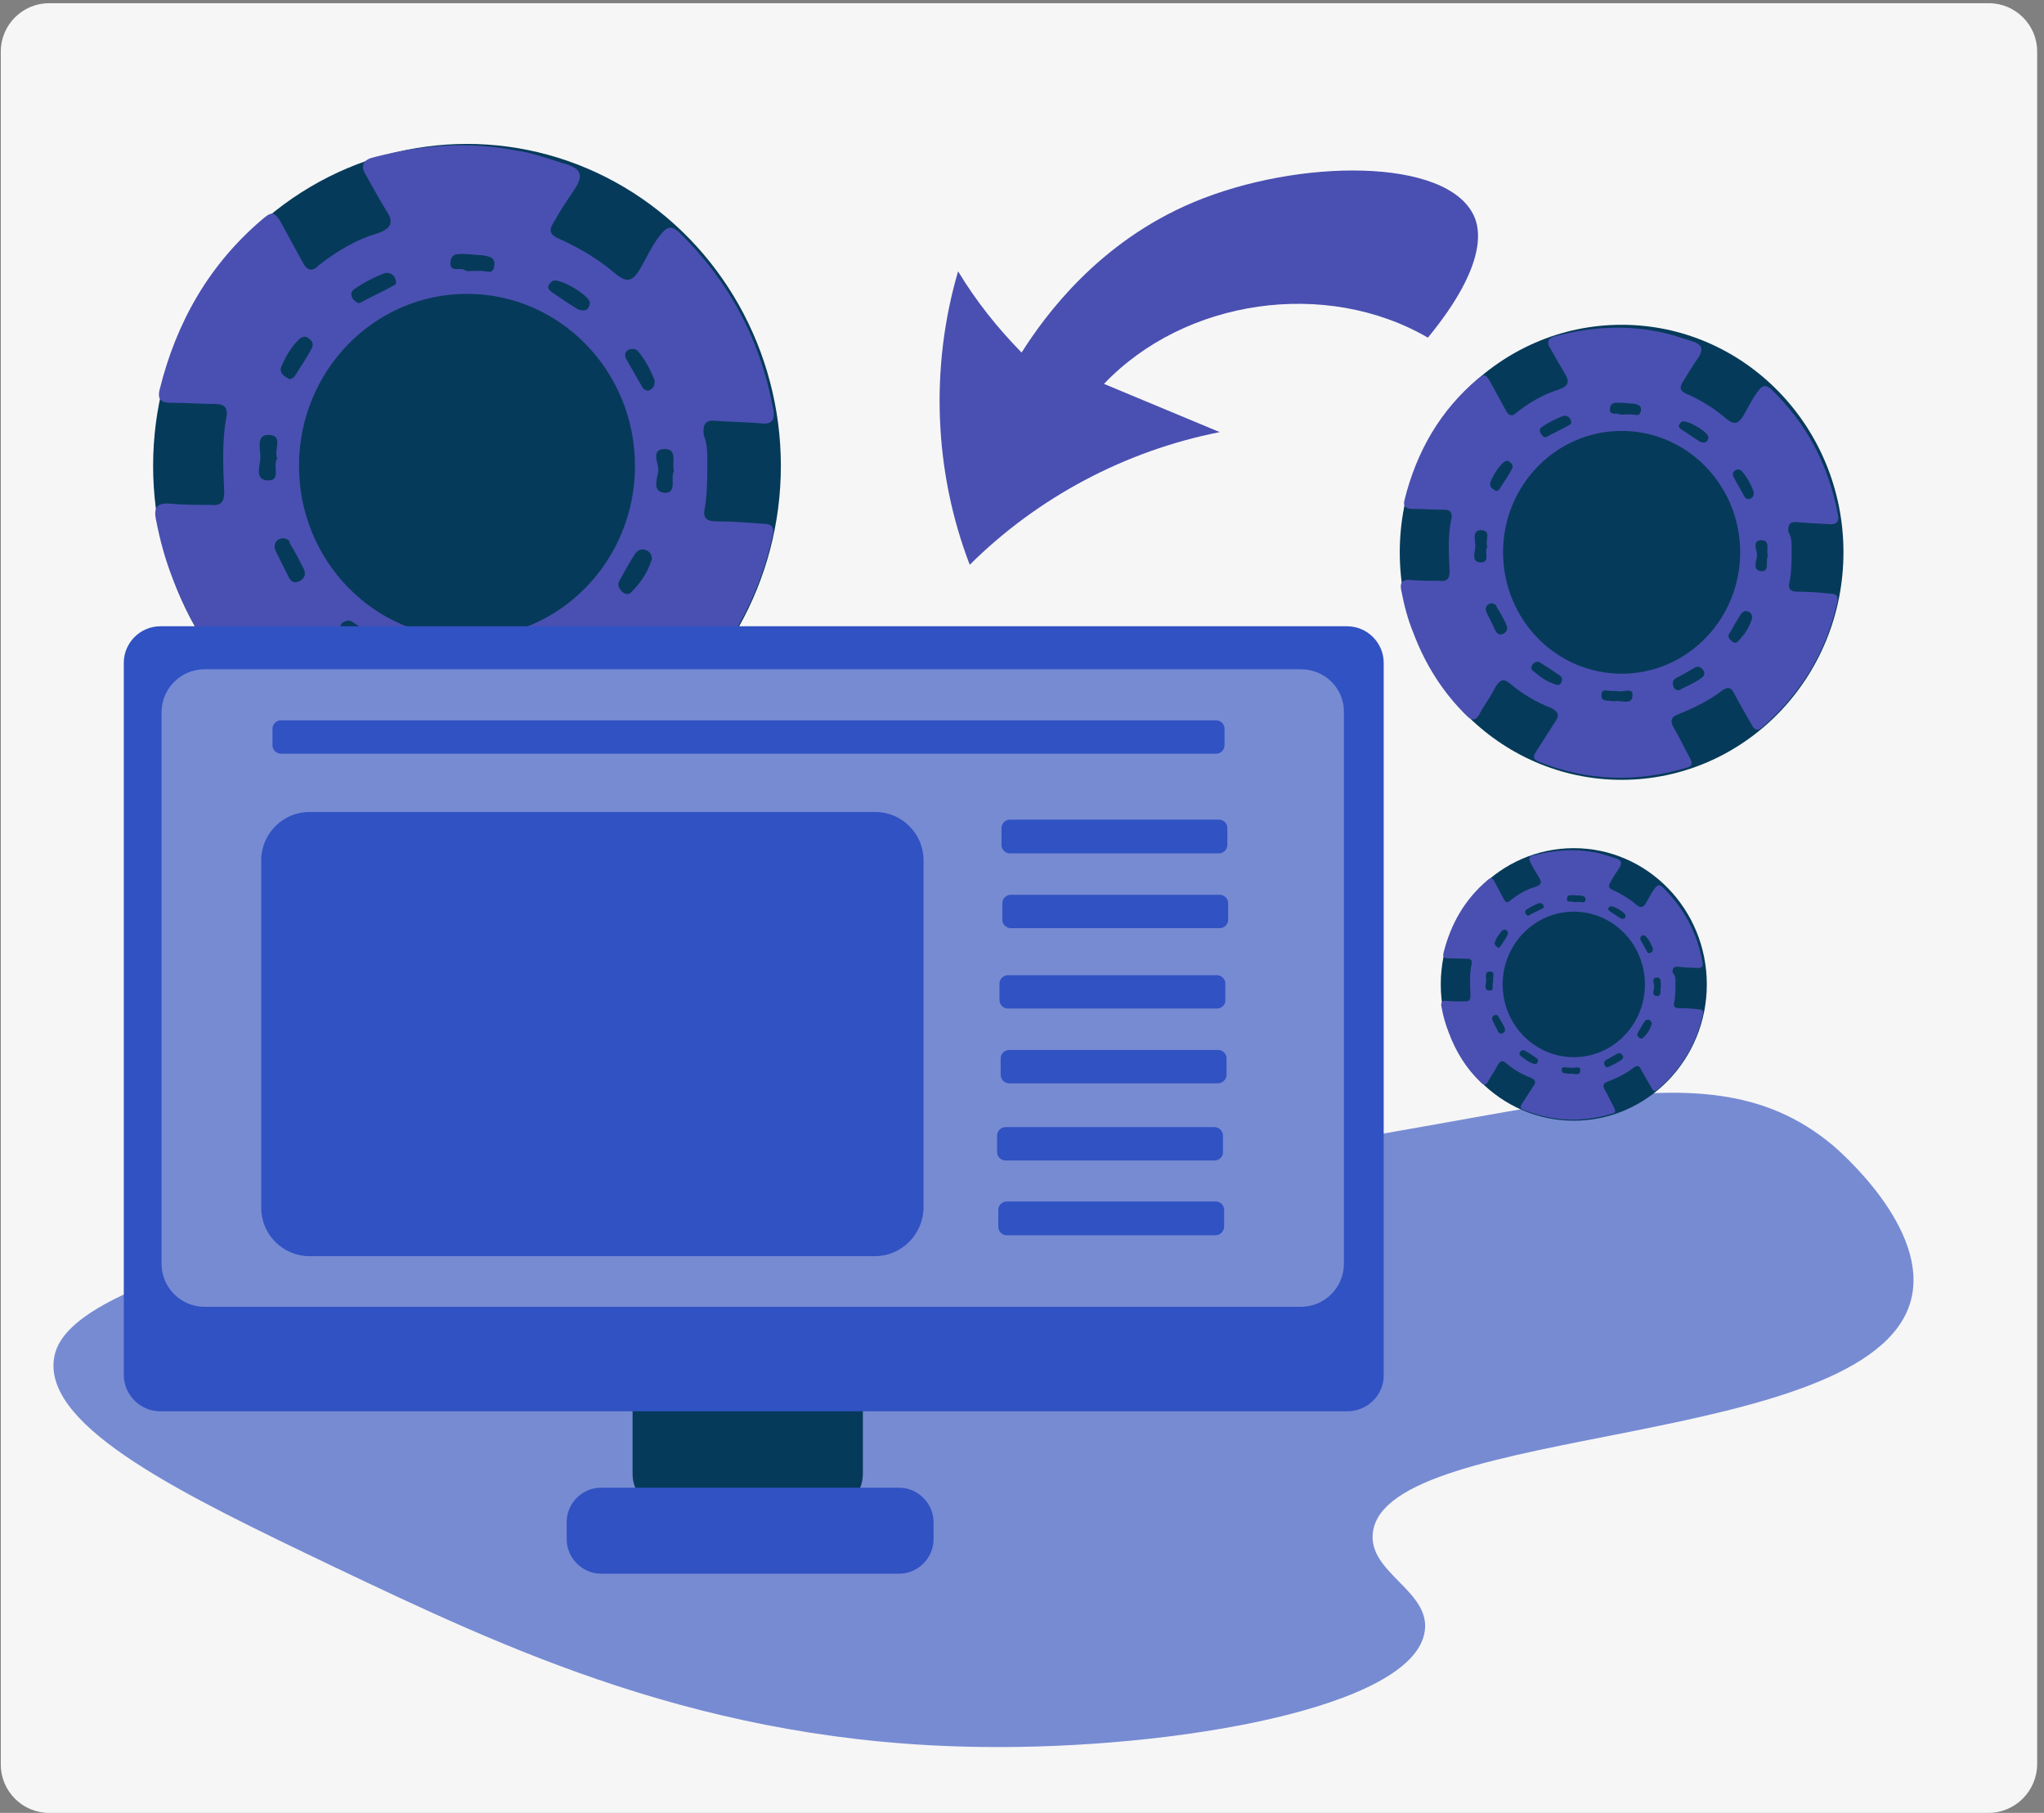 <svg enable-background="new 0 0 508.6 451" viewBox="0 0 508.6 451" xmlns="http://www.w3.org/2000/svg"><rect x="0" y="0" width="508.6" height="451" fill="#808080" stroke="none"/><path d="m494.8 451h-482.6c-6.6 0-12-5.4-12-12v-426.2c0-6.6 5.4-12 12-12h482.7c6.6 0 12 5.4 12 12v426.2c-.1 6.6-5.5 12-12.1 12z" fill="#f6f6f6"/><ellipse cx="116.2" cy="115.9" fill="#063a5a" rx="78.1" ry="80.1"/><path d="m176 114.3c0 4.5 0 8.4-.6 11.9-.6 2.6.3 3.5 2.9 3.5 3.9 0 7.7.3 11.6.6 2.3 0 2.9 1 2.3 3.2-3.9 17.4-12.9 32.2-26.4 43.7-1.6 1.6-2.9 1-3.9-1-1.9-3.5-4.2-7.4-6.1-10.9-1-1.9-1.9-2.6-4.2-1-4.5 3.5-10 6.1-15.4 8.4-2.9 1-2.9 2.6-1.6 4.8 1.9 3.2 3.5 6.8 5.5 10.3 1.3 2.3 1 3.2-1.6 3.9-17.4 5.1-34.4 4.5-51.4-2.3-2.3-1-1.9-1.9-1-3.5 2.3-3.5 4.5-7.1 6.8-10.6 1.6-2.3 1-3.5-1.6-4.8-5.1-1.9-10-4.8-14.1-8.4-2.6-2.3-3.9-1.6-5.5 1.3-1.6 3.2-3.9 6.1-5.5 9.3-1.3 2.3-2.6 2.3-4.2.6-8.7-8.4-14.8-18.3-19-29.3-1.9-4.8-3.2-9.6-4.2-14.8-.6-2.9.3-4.2 3.5-3.9s6.8.3 10 .3c2.6.3 3.5-.6 3.5-3.2-.3-6.4-.6-12.9.6-19 .3-2.3-1-2.9-2.9-2.9-3.5 0-7.1-.3-10.9-.3-2.3 0-3.5-.6-2.9-3.2 4.2-17 12.5-31.5 26-42.8 1.9-1.6 2.6-1.3 3.9.6 1.9 3.5 3.9 7.1 5.8 10.6 1 1.9 2.3 2.3 3.9.6 4.5-3.5 9.3-6.4 14.8-8 3.5-1.3 3.9-2.9 1.9-5.8-1.6-2.6-3.2-5.5-4.8-8.4-1.9-2.9-.6-4.2 2.3-4.8 11.3-2.9 22.8-3.9 34.7-1.6 4.5.6 8.7 2.3 12.9 3.5 2.9 1 4.2 2.3 2.3 5.5-1.9 2.9-3.9 5.8-5.5 8.7-1.3 1.9-1.3 3.2 1 4.2 5.1 2.3 10 5.1 14.5 9 2.9 2.3 4.2 1.3 5.8-1.3 1.9-3.2 3.2-6.4 5.5-9 1.6-1.9 2.6-1.6 4.2-.3 12.5 12.2 20.3 26.7 23.5 44.1.6 2.9-.6 3.9-3.2 3.5-3.5-.3-7.1-.3-10.9-.6-2.6-.3-3.5.6-3.2 3.5.9 2.2.9 4.5.9 6.1zm-13.8 24.8c0-1.3-.6-1.9-1.6-2.3-1-.3-1.6 0-2.3.6-1.6 2.3-2.9 4.8-4.2 7.1-.6 1 0 1.9.6 2.6.6.6 1.6 1 2.3.3 2.6-2.6 4.2-5.1 5.2-8.3zm-25.7 25.4c2.3-1.3 5.1-2.3 7.7-4.2 1-.6 1.6-1.6.6-2.9s-1.9-1.6-3.2-.6c-2.3 1.3-4.2 2.6-6.4 3.5-1 .6-1.3 1.3-1 2.6.4.9.7 1.6 2.3 1.6zm-67.5-50.5c-1-1.9 1.6-5.5-1.9-5.8s-2.3 3.5-2.3 5.5c0 1.9-1.6 5.5 1.6 5.8 3.8.3 1.3-3.6 2.6-5.5zm26.3 46.6c0-.3-.3-1-.6-1.3-2.3-1.6-4.8-3.2-7.4-4.8-.6-.3-1.6 0-2.3.6-.6 1-.6 1.9.3 2.6 2.3 1.9 4.5 3.5 7.4 4.5 1.7 1 2.3 0 2.6-1.6zm-25.1-26.7c-1.6.3-2.3 1.6-1.6 3.2 1 1.9 1.9 3.9 2.9 5.8.6 1.3 1.3 2.6 3.2 1.6 1.6-1 1.3-2.3.6-3.5-1-1.9-1.9-3.9-3.2-5.8.1-.6-.6-1.3-1.9-1.3zm2-39.5c.3-.3.6-.3 1-.6 1.6-2.6 3.2-4.8 4.5-7.4.3-1 0-1.6-1-2.3-.6-.6-1.6-.3-2.3.3-1.9 1.9-3.5 4.5-4.5 7.1-.3 1.6 1 2.2 2.3 2.9zm17.3-19c2.9-1.6 5.8-2.9 8.7-4.5.6-.3.3-1.3 0-1.9-.6-1-1.6-1.3-2.6-1-2.6 1-5.1 2.3-7.4 3.9-1 .6-1 1.6-.3 2.6.4.2.7.9 1.6.9zm25.1 89.4c-1 0-1.3 0-1.9 0-1.3 0-3.5-1-3.5 1.3-.3 2.6 1.9 1.9 3.5 2.3.3 0 1 .3 1.3 0 2.3-.3 6.1 1.6 6.1-1.9.3-3.3-3.9-1.1-5.5-1.7zm53.1-47.6c-.6-1.9 1-5.5-2.3-5.5-3.5 0-1.6 3.5-1.6 5.1 0 1.9-1.9 5.5 1.6 5.8 3.2.1 1.3-3.8 2.3-5.4zm-20.9-41.8c0-1.9-7.7-6.4-9.3-5.5-1.3 1-1.6 1.9 0 2.9 2.3 1.6 4.2 2.9 6.4 4.2 1.9.6 2.6 0 2.9-1.6zm16.1 19.3c-1-2.6-2.3-5.1-4.2-7.4-.6-.6-1.6-.6-2.3-.3-1 .6-1 1.3-.6 2.3 1.3 2.3 2.6 4.5 3.9 6.8.3.6 1 1.3 1.9 1 .9-.5 1.3-1.1 1.3-2.4zm-45.4-27.3h2.3c1.3 0 2.9 1 3.2-1.3s-1.6-2.3-2.9-2.6c-1.6 0-2.9-.3-4.5-.3s-3.2-.3-3.5 1.9c-.3 2.6 1.9 1.6 3.2 1.9.9.7 1.6.4 2.2.4z" fill="#4a50b1"/><ellipse cx="116.2" cy="115.9" fill="#063a5a" rx="41.8" ry="42.8"/><path d="m475.4 323.8c-10.6 37-130.6 30.1-133.8 57.5-1.2 10 14.5 14.5 12.9 24.6-2.9 19-62.5 29.3-110.1 28.7-69.2-.8-118.6-24.5-161.9-45.1-36.1-17.3-71.3-34.1-69.1-51.3.9-6.9 8.5-18.9 73.4-32.8 83.5-17.9 110.4-6.6 192.1-14.4 99.4-9.5 143.3-34.2 177-6.2 1.3 1.1 24.6 20.9 19.5 39z" fill="#778bd3"/><path d="m166.5 341h39.1c5 0 9.1 4.1 9.1 9.1v16.6c0 5-4.1 9.1-9.1 9.1h-39.1c-5 0-9.1-4.1-9.1-9.1v-16.6c0-5 4.1-9.1 9.1-9.1z" fill="#063a5a"/><path d="m335.2 351.1h-295.3c-5 0-9.1-4.1-9.1-9.1v-177.1c0-5 4.1-9.1 9.1-9.1h295.3c5 0 9.1 4.1 9.1 9.1v177.1c.1 5-4 9.1-9.1 9.1z" fill="#3152c2"/><path d="m323.7 166.5h-121.8c-36.4 0-72.6 0-109 0h-42c-5.9 0-10.7 4.8-10.7 10.7v137.2c0 5.9 4.8 10.7 10.7 10.7h39.8 109.5 123.5c5.9 0 10.7-4.8 10.7-10.7v-137.2c.1-5.9-4.7-10.7-10.7-10.7z" fill="#778bd3"/><g fill="#3152c2"><path d="m149.6 370.1h74.1c4.7 0 8.6 3.9 8.6 8.6v4.2c0 4.7-3.9 8.6-8.6 8.6h-74.1c-4.7 0-8.6-3.9-8.6-8.6v-4.2c0-4.7 3.8-8.6 8.6-8.6z"/><path d="m217.7 312.5h-140.7c-6.6 0-12-5.4-12-12v-86.5c0-6.6 5.4-12 12-12h140.8c6.6 0 12 5.4 12 12v86.5c-.1 6.6-5.5 12-12.1 12z"/><path d="m302.6 187.5h-232.7c-1.2 0-2.1-1-2.1-2.1v-4.1c0-1.2 1-2.1 2.1-2.1h232.7c1.2 0 2.1 1 2.1 2.1v4.1c0 1.1-.9 2.1-2.1 2.1z"/><path d="m303.3 212.3h-52c-1.2 0-2.1-1-2.1-2.1v-4.2c0-1.2 1-2.1 2.1-2.1h52c1.2 0 2.1 1 2.1 2.1v4.1c0 1.2-.9 2.2-2.1 2.2z"/><path d="m303.5 230.9h-52c-1.2 0-2.1-1-2.1-2.1v-4.1c0-1.2 1-2.1 2.1-2.1h52c1.2 0 2.1 1 2.1 2.1v4.1c0 1.1-.9 2.1-2.1 2.1z"/><path d="m302.8 250.9h-52c-1.2 0-2.1-1-2.1-2.1v-4.1c0-1.2 1-2.1 2.1-2.1h52c1.2 0 2.1 1 2.1 2.1v4.1c.1 1.1-.9 2.1-2.1 2.1z"/><path d="m303.1 269.5h-52c-1.2 0-2.1-1-2.1-2.1v-4.1c0-1.2 1-2.1 2.1-2.1h52c1.2 0 2.1 1 2.1 2.1v4.1c0 1.1-1 2.1-2.1 2.1z"/><path d="m302.2 288.7h-52c-1.2 0-2.1-1-2.1-2.1v-4.1c0-1.2 1-2.1 2.1-2.1h52c1.2 0 2.1 1 2.1 2.1v4.1c.1 1.1-.9 2.1-2.1 2.1z"/><path d="m302.5 307.3h-52c-1.2 0-2.1-1-2.1-2.1v-4.2c0-1.2 1-2.1 2.1-2.1h52c1.2 0 2.1 1 2.1 2.1v4.1c0 1.2-1 2.2-2.1 2.2z"/></g><path d="m297 50.3c-23.6 9.9-36.9 28.1-42.8 37.4-6-6.1-11.4-12.9-15.8-20.2-7 23.8-6 49.9 2.9 73 16.9-16.8 38.8-28.4 62.2-33-9.6-4-19.2-8-28.8-12 20.2-21.2 55.3-26.2 80.6-11.5 15.2-18.5 12.8-27.3 11.5-30.2-6.6-14.7-43.8-14.4-69.8-3.5z" fill="#4a50b1"/><ellipse cx="403.5" cy="137.4" fill="#063a5a" rx="55.2" ry="56.6"/><path d="m445.8 136.3c0 3.2 0 5.9-.5 8.4-.5 1.8.2 2.5 2 2.5 2.7 0 5.5.2 8.2.5 1.6 0 2 .7 1.6 2.3-2.7 12.3-9.1 22.7-18.6 30.9-1.1 1.1-2 .7-2.7-.7-1.4-2.5-3-5.2-4.3-7.7-.7-1.4-1.4-1.8-3-.7-3.2 2.5-7 4.3-10.9 5.9-2 .7-2 1.8-1.1 3.4 1.4 2.3 2.5 4.8 3.9 7.3.9 1.6.7 2.3-1.1 2.7-12.3 3.6-24.3 3.2-36.4-1.6-1.6-.7-1.4-1.4-.7-2.5 1.6-2.5 3.2-5 4.8-7.5 1.1-1.6.7-2.5-1.1-3.4-3.6-1.4-7-3.4-10-5.9-1.8-1.6-2.7-1.1-3.9.9-1.1 2.3-2.7 4.3-3.9 6.6-.9 1.6-1.8 1.6-3 .5-6.1-5.9-10.5-13-13.4-20.7-1.4-3.4-2.3-6.8-3-10.5-.5-2 .2-3 2.5-2.7 2.3.2 4.8.2 7 .2 1.8.2 2.5-.5 2.5-2.3-.2-4.5-.5-9.1.5-13.4.2-1.6-.7-2-2-2-2.5 0-5-.2-7.7-.2-1.6 0-2.5-.5-2-2.3 3-12 8.9-22.3 18.4-30.2 1.4-1.1 1.8-.9 2.7.5 1.4 2.5 2.7 5 4.1 7.5.7 1.4 1.6 1.6 2.7.5 3.2-2.5 6.6-4.5 10.5-5.7 2.5-.9 2.7-2 1.4-4.1-1.1-1.8-2.3-3.9-3.4-5.9-1.4-2-.5-3 1.6-3.4 8-2 16.1-2.7 24.5-1.1 3.2.5 6.1 1.6 9.1 2.5 2 .7 3 1.6 1.6 3.9-1.4 2-2.7 4.1-3.9 6.1-.9 1.4-.9 2.3.7 3 3.6 1.6 7 3.6 10.2 6.4 2 1.6 3 .9 4.1-.9 1.4-2.3 2.3-4.5 3.9-6.4 1.1-1.4 1.8-1.1 3-.2 8.9 8.6 14.3 18.9 16.6 31.1.5 2-.5 2.7-2.3 2.5-2.5-.2-5-.2-7.7-.5-1.8-.2-2.5.5-2.3 2.5.8 1.1.8 2.7.8 3.9zm-9.8 17.4c0-.9-.5-1.4-1.1-1.6-.7-.2-1.1 0-1.6.5-1.1 1.6-2 3.4-3 5-.5.7 0 1.4.5 1.8.5.5 1.1.7 1.6.2 1.8-1.8 2.9-3.6 3.6-5.9zm-18.2 18c1.6-.9 3.6-1.6 5.5-3 .7-.5 1.1-1.1.5-2-.7-.9-1.4-1.1-2.3-.5-1.6.9-3 1.8-4.5 2.5-.7.5-.9.9-.7 1.8.2.7.4 1.2 1.5 1.2zm-47.7-35.7c-.7-1.4 1.1-3.9-1.4-4.1s-1.6 2.5-1.6 3.9-1.1 3.9 1.1 4.1c2.8.2 1-2.5 1.9-3.9zm18.6 33c0-.2-.2-.7-.5-.9-1.6-1.1-3.4-2.3-5.2-3.4-.5-.2-1.1 0-1.6.5-.5.7-.5 1.4.2 1.8 1.6 1.4 3.2 2.5 5.2 3.2 1.3.6 1.7-.1 1.9-1.2zm-17.7-18.9c-1.1.2-1.6 1.1-1.1 2.3.7 1.4 1.4 2.7 2 4.1.5.9.9 1.8 2.3 1.1 1.1-.7.9-1.6.5-2.5-.7-1.4-1.4-2.7-2.3-4.1 0-.4-.5-.9-1.4-.9zm1.4-27.9c.2-.2.5-.2.7-.5 1.1-1.8 2.3-3.4 3.2-5.2.2-.7 0-1.1-.7-1.6-.5-.5-1.1-.2-1.6.2-1.4 1.4-2.5 3.2-3.2 5-.2 1.2.7 1.6 1.6 2.1zm12.2-13.4c2-1.1 4.1-2 6.1-3.2.5-.2.2-.9 0-1.4-.5-.7-1.1-.9-1.8-.7-1.8.7-3.6 1.6-5.2 2.7-.7.5-.7 1.1-.2 1.8.2.3.5.8 1.1.8zm17.8 63.1c-.7 0-.9 0-1.4 0-.9 0-2.5-.7-2.5.9-.2 1.8 1.4 1.4 2.5 1.6.2 0 .7.2.9 0 1.6-.2 4.3 1.1 4.3-1.4.3-2.2-2.7-.6-3.8-1.1zm37.5-33.6c-.5-1.4.7-3.9-1.6-3.9-2.5 0-1.1 2.5-1.1 3.6 0 1.4-1.4 3.9 1.1 4.1 2.2.1.9-2.7 1.6-3.8zm-14.8-29.5c0-1.4-5.5-4.5-6.6-3.9-.9.7-1.1 1.4 0 2 1.6 1.1 3 2 4.5 3 1.4.5 1.9 0 2.1-1.1zm11.3 13.6c-.7-1.8-1.6-3.6-3-5.2-.5-.5-1.1-.5-1.6-.2-.7.5-.7.9-.5 1.6.9 1.6 1.8 3.2 2.7 4.8.2.5.7.9 1.4.7.8-.3 1-.8 1-1.7zm-32-19.3h1.6c.9 0 2 .7 2.3-.9.2-1.6-1.1-1.6-2-1.8-1.1 0-2-.2-3.2-.2-1.1 0-2.3-.2-2.5 1.4-.2 1.8 1.4 1.1 2.3 1.4.6.3 1.1.1 1.5.1z" fill="#4a50b1"/><ellipse cx="403.5" cy="137.4" fill="#063a5a" rx="29.5" ry="30.2"/><ellipse cx="391.6" cy="244.9" fill="#063a5a" rx="33.1" ry="33.9"/><path d="m416.9 244.3c0 1.9 0 3.5-.3 5-.3 1.1.1 1.5 1.2 1.5 1.6 0 3.3.1 4.9.3 1 0 1.2.4 1 1.4-1.6 7.3-5.4 13.6-11.2 18.5-.7.7-1.2.4-1.6-.4-.8-1.5-1.8-3.1-2.6-4.6-.4-.8-.8-1.1-1.8-.4-1.9 1.5-4.2 2.6-6.5 3.5-1.2.4-1.2 1.1-.7 2 .8 1.4 1.5 2.9 2.3 4.4.5 1 .4 1.4-.7 1.6-7.3 2.2-14.6 1.9-21.8-1-1-.4-.8-.8-.4-1.5 1-1.5 1.9-3 2.9-4.5.7-1 .4-1.5-.7-2-2.2-.8-4.2-2-6-3.5-1.1-1-1.6-.7-2.3.5-.7 1.4-1.6 2.6-2.3 3.9-.5 1-1.1 1-1.8.3-3.7-3.5-6.3-7.8-8-12.4-.8-2-1.4-4.1-1.8-6.3-.3-1.2.1-1.8 1.5-1.6s2.9.1 4.2.1c1.1.1 1.5-.3 1.5-1.4-.1-2.7-.3-5.4.3-8 .1-1-.4-1.2-1.2-1.2-1.5 0-3-.1-4.6-.1-1 0-1.5-.3-1.2-1.4 1.8-7.2 5.3-13.3 11-18.1.8-.7 1.1-.5 1.6.3.8 1.5 1.6 3 2.4 4.5.4.8 1 1 1.6.3 1.9-1.5 3.9-2.7 6.3-3.4 1.5-.5 1.6-1.2.8-2.4-.7-1.1-1.4-2.3-2-3.5-.8-1.2-.3-1.8 1-2 4.8-1.2 9.7-1.6 14.7-.7 1.9.3 3.7 1 5.4 1.5 1.2.4 1.8 1 1 2.3-.8 1.2-1.6 2.4-2.3 3.7-.5.8-.5 1.4.4 1.8 2.2 1 4.2 2.2 6.1 3.8 1.2 1 1.8.5 2.4-.5.8-1.4 1.4-2.7 2.3-3.8.7-.8 1.1-.7 1.8-.1 5.3 5.2 8.6 11.3 9.9 18.6.3 1.2-.3 1.6-1.4 1.5-1.5-.1-3-.1-4.6-.3-1.1-.1-1.5.3-1.4 1.5.7.6.7 1.6.7 2.3zm-5.9 10.4c0-.5-.3-.8-.7-1-.4-.1-.7 0-1 .3-.7 1-1.2 2-1.8 3-.3.4 0 .8.3 1.1s.7.4 1 .1c1.1-1 1.8-2.1 2.2-3.5zm-10.9 10.8c1-.5 2.2-1 3.3-1.8.4-.3.7-.7.3-1.2s-.8-.7-1.4-.3c-1 .5-1.8 1.1-2.7 1.5-.4.3-.5.5-.4 1.1.1.4.3.7.9.7zm-28.5-21.4c-.4-.8.7-2.3-.8-2.4s-1 1.5-1 2.3-.7 2.3.7 2.4c1.6.2.5-1.5 1.1-2.3zm11.1 19.7c0-.1-.1-.4-.3-.5-1-.7-2-1.4-3.1-2-.3-.1-.7 0-1 .3-.3.4-.3.8.1 1.1 1 .8 1.9 1.5 3.1 1.9.8.3 1.1-.1 1.2-.8zm-10.6-11.3c-.7.1-1 .7-.7 1.4.4.8.8 1.6 1.2 2.4.3.5.5 1.1 1.4.7.7-.4.5-1 .3-1.5-.4-.8-.8-1.6-1.4-2.4 0-.3-.2-.6-.8-.6zm.8-16.7c.1-.1.3-.1.4-.3.7-1.1 1.4-2 1.9-3.1.1-.4 0-.7-.4-1-.3-.3-.7-.1-1 .1-.8.8-1.5 1.9-1.9 3 0 .8.5 1 1 1.3zm7.4-8c1.2-.7 2.4-1.2 3.7-1.9.3-.1.1-.5 0-.8-.3-.4-.7-.5-1.1-.4-1.1.4-2.2 1-3.1 1.6-.4.3-.4.7-.1 1.1 0 .1.2.4.6.4zm10.6 37.8c-.4 0-.5 0-.8 0-.5 0-1.5-.4-1.5.5-.1 1.1.8.8 1.5 1 .1 0 .4.1.5 0 1-.1 2.6.7 2.6-.8.1-1.4-1.6-.4-2.3-.7zm22.4-20.1c-.3-.8.4-2.3-1-2.3-1.5 0-.7 1.5-.7 2.2 0 .8-.8 2.3.7 2.4 1.4 0 .6-1.6 1-2.3zm-8.8-17.7c0-.8-3.3-2.7-3.9-2.3-.5.4-.7.8 0 1.2 1 .7 1.8 1.2 2.7 1.8.8.2 1.1 0 1.2-.7zm6.8 8.2c-.4-1.1-1-2.2-1.8-3.1-.3-.3-.7-.3-1-.1-.4.3-.4.5-.3 1 .5 1 1.1 1.9 1.6 2.9.1.3.4.5.8.4.6-.3.7-.6.7-1.1zm-19.2-11.6h1c.5 0 1.2.4 1.4-.5s-.7-1-1.2-1.1c-.7 0-1.2-.1-1.9-.1s-1.4-.1-1.5.8c-.1 1.1.8.7 1.4.8.3.2.5.1.8.1z" fill="#4a50b1"/><ellipse cx="391.6" cy="244.9" fill="#063a5a" rx="17.7" ry="18.1"/></svg>